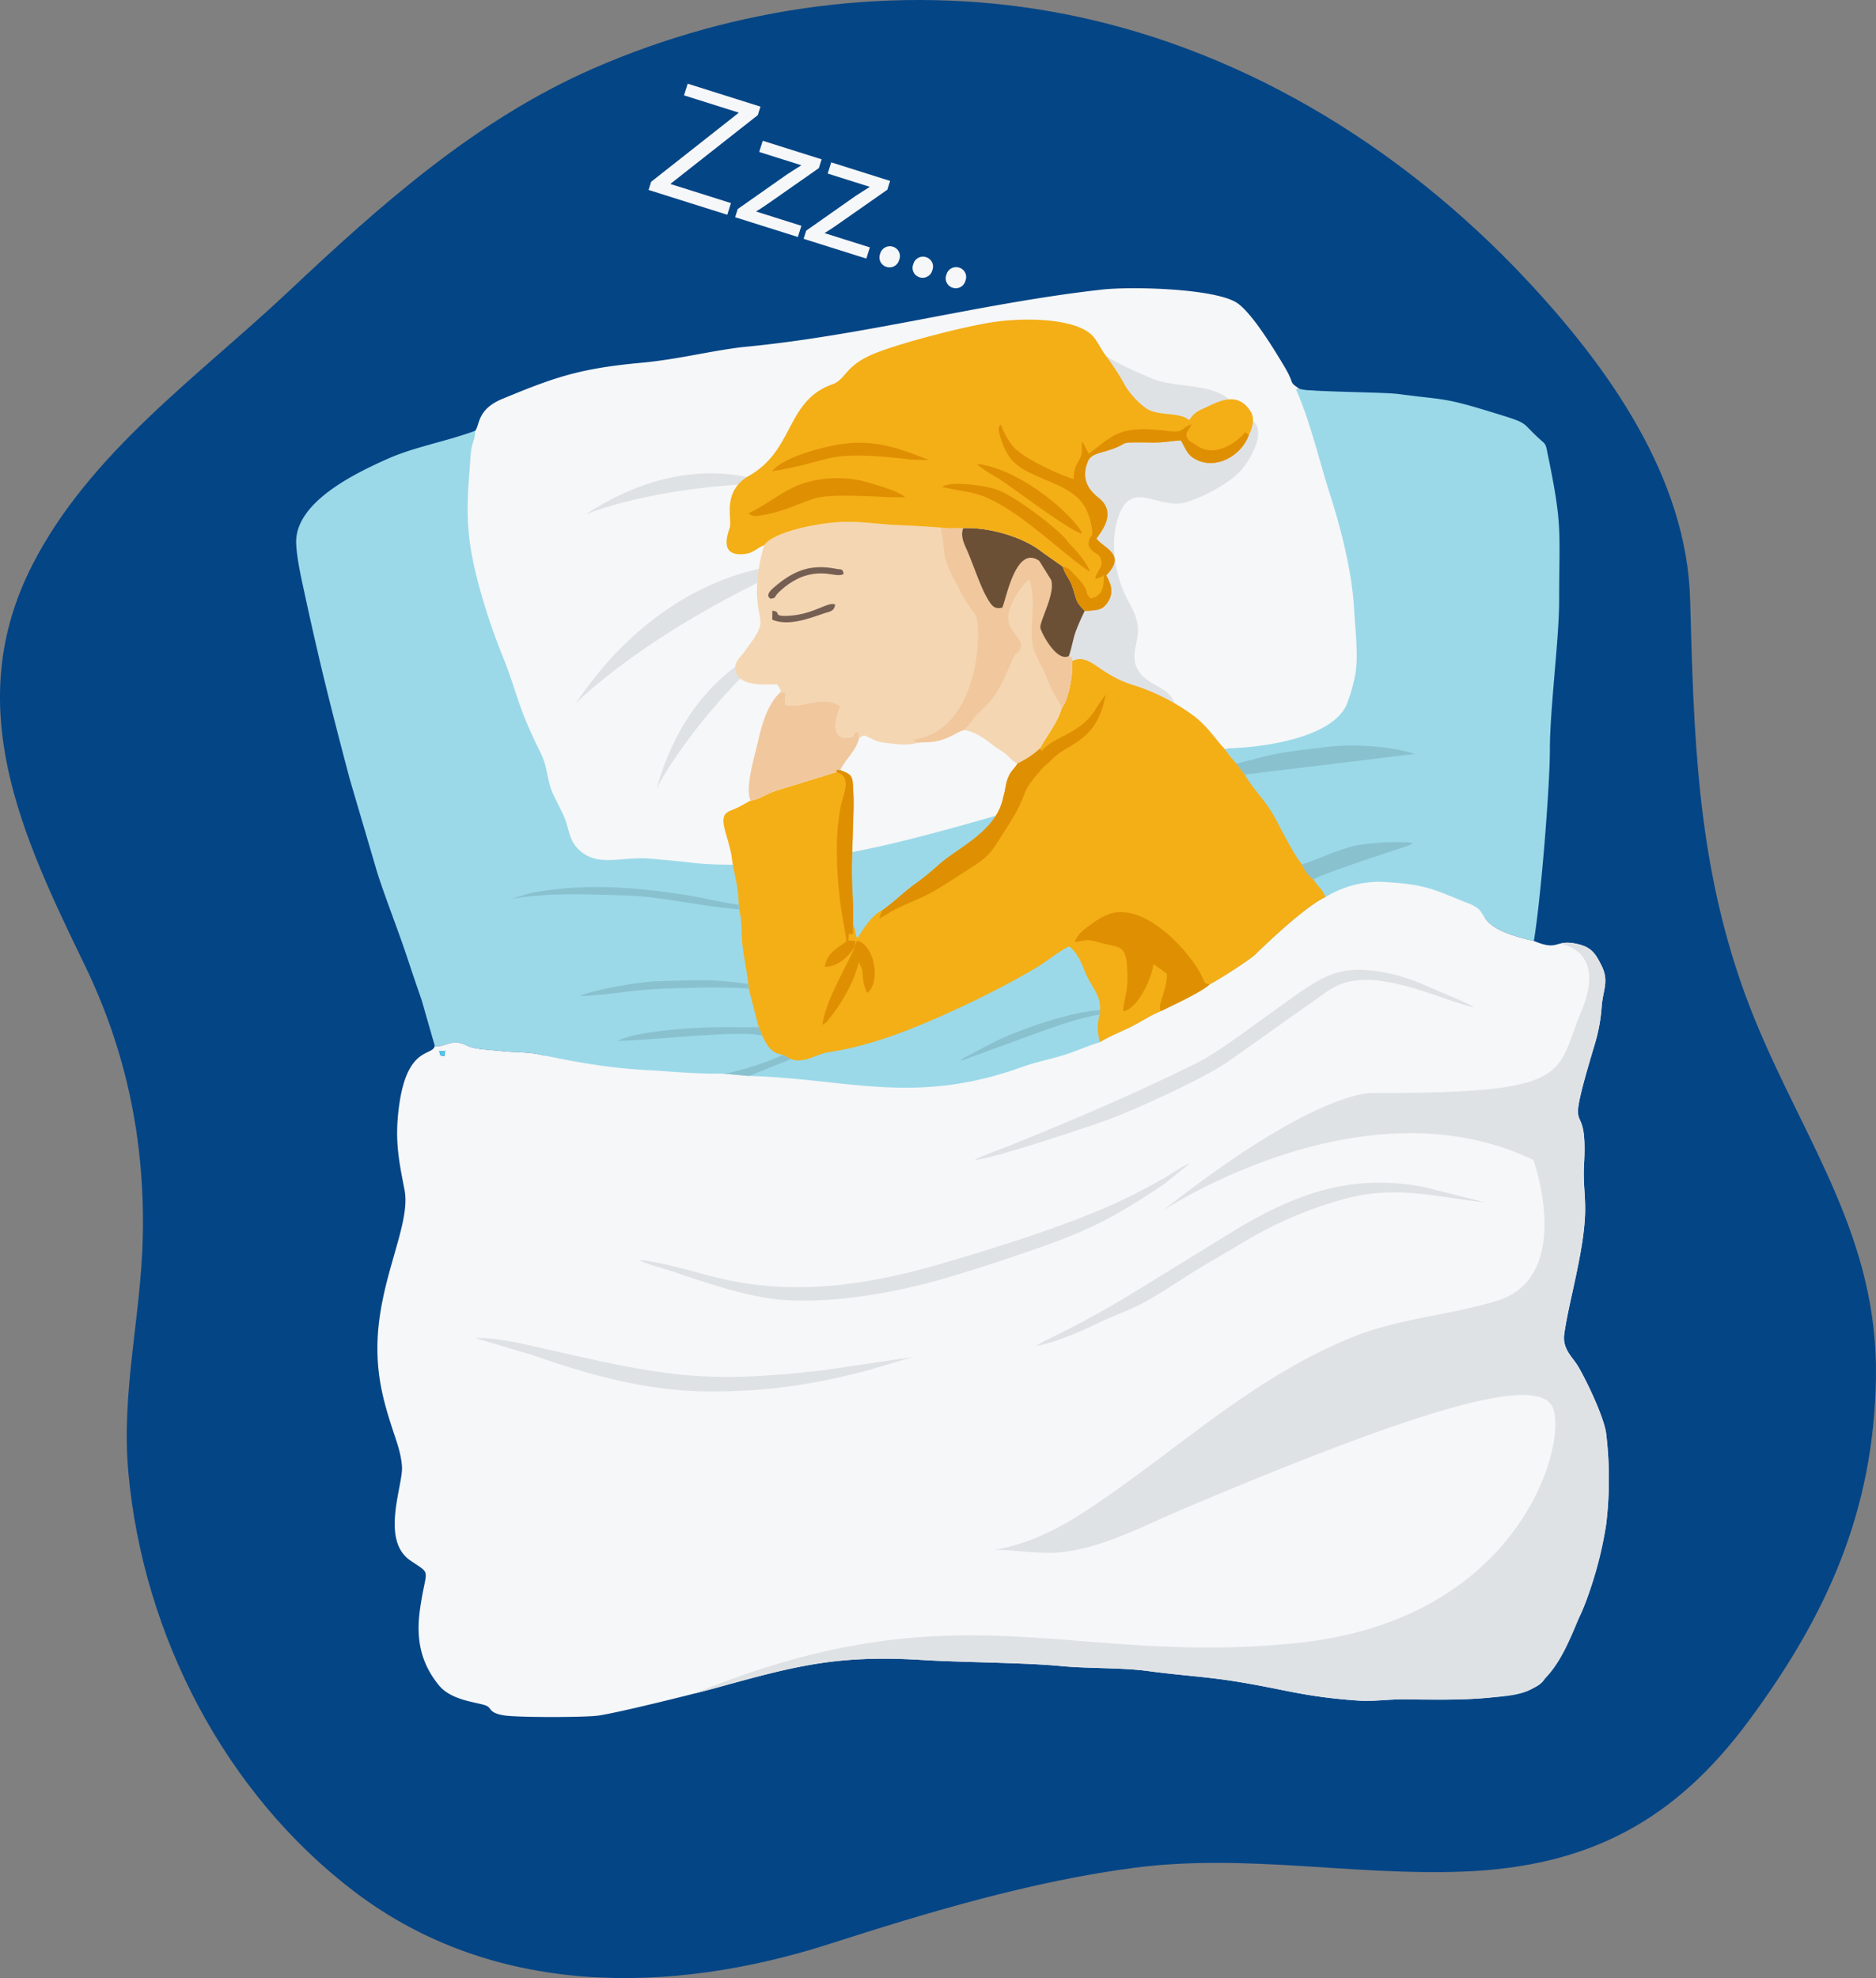 <svg xmlns="http://www.w3.org/2000/svg" width="572.203" height="603.12" viewBox="0 0 572.203 603.12">
  <rect x="0" y="0" width="572.203" height="603.12" fill="#808080" stroke="none"/>
  <g id="Group_311" data-name="Group 311" transform="translate(-5723.846 661.159)">
    <path id="Path_869" data-name="Path 869" d="M6310.625-281.427c-1.511-3.645-2.952-7.362-4.295-11.172-13.923-39.5-14.856-76.96-15.971-118.1-1.01-37.295-24.908-70.853-49.846-97.493-38.636-41.274-88.9-71.929-144.97-81.855-46.965-8.314-96.155-1.683-139.773,17.375-35.75,15.621-64.924,41.62-93.023,68.069-27.348,25.743-60.549,49.041-78.038,83.283-21.858,42.8-3.26,82.38,15.875,121.791,12.868,26.5,18.468,53.782,17.811,83.128-.542,24.143-6.613,47.28-4.4,71.745,4.476,49.47,29.4,97.966,69.271,128.1,42.266,31.935,96.115,31.25,144.641,15.679,29.285-9.4,61.369-19.1,92.938-23.2,33.875-4.395,66.41,2.438,100.142,1.168,38.73-1.458,64.857-15.739,87.288-46.031,23.983-32.389,38.145-64.137,38.76-104.678C6347.675-215.84,6325.709-245.031,6310.625-281.427Z" transform="translate(-51 -67.586)" fill="#044586"/>
    <g id="Group_319" data-name="Group 319" transform="translate(5814.179 -635.647)">
      <g id="Group_317" data-name="Group 317" transform="translate(0 62.367)">
        <path id="Path_870" data-name="Path 870" d="M6159.452,1896.541c-.766-3.721-.43-2.99-2.829-5.174-5.912-5.379-2.186-4.218-15.879-8.39-13.328-4.06-13.409-3.262-26.746-5.04-3.674-.49-17.973-.608-25.616-1.054h0c-.449-.038-.953-.07-1.507-.1a14.062,14.062,0,0,1-3.223-.453c-1.2.192-.5-.438-.917.329-44.348-.642-250.455,12.459-250.455,12.459-8.91,3.313-18.637,4.917-26.994,8.681-9.588,4.319-28.046,13.087-27.623,25.614.145,4.3,1.41,9.995,2.374,14.448,4.911,22.7,8.126,35.343,13.963,57.476l8.172,27.762c2.181,7.193,6.494,18.022,9.23,26.271,1.541,4.642,2.993,8.946,4.5,13.244l4.034,14.04c3.013.76,5.021-2.464,9.6-.146,2.492,1.261,6.135,1.27,10.779,1.77,3.665.394,8.04.279,11.259.956l2.042.425c13.558,13.631,28.561,28.18,28.561,28.18s119.5-10.6,121.238-10.6,136.886-59.481,136.886-59.481h0c1.518,2.1,4.514,4.646,14.86,6.91,2.042-11.888,4.9-46.47,4.9-58.686.006-11.917,2.808-33.459,2.818-44.818C6162.9,1919.2,6163.947,1918.355,6159.452,1896.541Z" transform="translate(-5777.656 -1845.663)" fill="#9bd9e9" fill-rule="evenodd"/>
        <path id="Path_871" data-name="Path 871" d="M6199.9,2332.518c-.742-5.228-6.24-16.55-8.54-20.387-1.747-2.917-4.864-5.306-4.228-9.864,1.421-10.192,6.2-25.678,6.373-37.536.069-4.91-.648-8.8-.349-14.021,1.354-23.648-6.723-3.346,3.157-36.4a52.319,52.319,0,0,0,2.254-12.189c.431-4.924,2.308-7.576-.143-12.35-1.841-3.586-2.985-5.615-7.923-6.564-6.3-1.211-5.125,2.4-12.648-.806-16.392-3.586-14.335-7.885-17.18-9.986a14.683,14.683,0,0,0-3.443-1.712c-9.8-3.925-12.45-5.7-26.295-6.323a31.579,31.579,0,0,0-16.606,4.641c-5.626,2.573-16.6,12.792-21.426,17.517-1.758,1.723-11.961,8.227-13.93,9.1-2.128,2.142-11.232,6.406-14.881,8.155-3.452,1.464-6.031,3.273-9.271,4.887-2.737,1.364-6.934,3.033-9.261,4.591-3.775,1.1-7.623,2.939-11.846,4.174-4.175,1.22-7.879,1.945-11.991,3.422-32.943,11.833-53.1,3.515-83.257,2.72l-7.891-.736c-8.452.157-15.821-.656-23.758-1.093-11.717-.646-21.584-2.491-32.55-4.794-3.219-.676-7.594-.562-11.258-.956-4.644-.5-8.287-.509-10.779-1.769-4.583-2.318-6.59.905-9.6.146-.6,3.252-8.241-.108-10.811,17.773-1.512,10.519-.243,16.811,1.581,26.143,2.11,10.8-8.312,27.855-8.273,48.436.017,9.208,1.958,16.4,4.558,24.385,1.13,3.47,2.662,7.374,2.939,11.562.378,5.725-6.672,22.347,2.58,28.659,6.8,4.638,4.708,1.859,2.878,15.112-1.215,8.8.269,16.131,5.8,22.914,4.207,5.153,13.169,5.153,14.975,6.511,1.022.767.7,1.956,4.8,2.653,4.047.688,24.259.645,28.593.108,5.56-.689,30.352-6.882,35.527-8.31,24.479-6.751,37.163-10.3,63.577-8.679,12.095.74,31.469.8,41.98,1.824,8.783.854,18.781.427,27.286,1.6,8.669,1.192,17.332,1.685,25.892,3.054,15.625,2.5,20.949,4.7,37.41,5.87,5.006.357,9.227-.355,14.011-.358,6.623,0,40.761,1.63,43.517-6.912.843-2.612-.533-1.829,1.6-4.924a41.5,41.5,0,0,0,2.986-4.007c1-1.869,1.093-3.016,2.511-4.964a34.8,34.8,0,0,0,3.02-3.986c3.321-6.16,7.215-20.988,8.348-28.532A116.206,116.206,0,0,0,6199.9,2332.518Zm-354.319-115.006c-1.661-.208-1,.047-1.623-1.5C5846.589,2216.2,5845.752,2215.056,5845.579,2217.512Z" transform="translate(-5800.349 -1983.393)" fill="#f6f7f8" fill-rule="evenodd"/>
        <path id="Path_872" data-name="Path 872" d="M6148.251,1915.465c-.639-11.474-4.007-24.544-7.287-34.767-3.474-10.836-6.033-22.333-10.357-32,.5-.88-.28-.2.958-.4-3.512-2.381-1.144-1.043-4.608-6.838-3.285-5.5-10.331-17.081-14.887-19.643-7.372-4.144-31.805-4.768-40.75-3.768-36.948,4.128-72.977,14.144-109.863,17.558-10.6,1.329-19.585,3.744-30.754,4.768-18.993,1.741-26.64,4.555-42.214,10.981-7.776,3.209-6.874,7.924-8.3,9.731-.065,2.535-.746,3.2-1.166,5.555-.338,1.9-.382,4.528-.561,6.547-1.255,14.235-.634,22.5,3.141,36.206a190.546,190.546,0,0,0,6.881,20.26c5,12.553,4.125,14.334,11.409,29.172,2.152,4.385,1.8,5.694,3.09,10.48.682,2.535,3.025,6.533,4.238,9.281,1.5,3.4,1.516,6.9,3.945,9.578,5.881,6.486,13.394,2.556,22.717,3.416,3.836.354,8.357.736,12.269,1.2,0,0,20.361,3.087,55.876-4.622s98.6-29.37,108.536-30.264c10.722-.349,32.383-3.406,35.81-14.37a50.779,50.779,0,0,0,2.31-8.462C6149.565,1929.142,6148.59,1921.572,6148.251,1915.465Z" transform="translate(-5825.569 -1817.63)" fill="#f6f7f8" fill-rule="evenodd"/>
        <path id="Path_873" data-name="Path 873" d="M5946.881,1938.3s19.841-8.508,55.505-9.492C6002.387,1928.808,5978.125,1917.615,5946.881,1938.3Z" transform="translate(-5858.559 -1869.336)" fill="#dfe2e5" fill-rule="evenodd"/>
        <path id="Path_874" data-name="Path 874" d="M5988.286,2070.123s9.418-19.425,35.721-43.531C6024.007,2026.591,5998.344,2034.027,5988.286,2070.123Z" transform="translate(-5878.354 -1917.53)" fill="#dfe2e5" fill-rule="evenodd"/>
        <path id="Path_875" data-name="Path 875" d="M5941.022,2021.335s21.349-21.835,67.449-42.374C6008.471,1978.962,5970.708,1977.424,5941.022,2021.335Z" transform="translate(-5855.758 -1894.756)" fill="#dfe2e5" fill-rule="evenodd"/>
        <path id="Path_876" data-name="Path 876" d="M6270.26,1862.772a6.967,6.967,0,0,0-.59-.5c-5.957-4.488-16.226-2.994-23.036-5.935-5.753-2.484-20.675-8.479-21.24-15.192l.874,16.777a201.008,201.008,0,0,0-7.484,22.2c-1.2,4.487-1.082,9.363-1.917,13.946-.9,4.972-3,9.738-3.466,14.778a115.034,115.034,0,0,0,1.178,30.483c1.354,7.119,1.693,16.913,7.675,21.943,5.735,4.823,13.846,5.394,20.7,3.7,4.749-1.173,13.133-3.508,10.455-10.134-1.7-4.212-7.132-4.743-10.066-8.382-3.191-3.957-1.554-7.28-.98-11.611.54-4.075-.893-7.067-2.795-10.557-4.036-7.4-5.832-17.76-2.987-25.862,4.041-11.513,12.144-1.915,20.6-4.277a47.587,47.587,0,0,0,14.8-7.844c3.375-2.748,7.885-9.8,7.08-14.434-.513-2.958-3.125-2.991-5.035-4.565C6272.214,1865.818,6271.742,1864.168,6270.26,1862.772Z" transform="translate(-5985.737 -1828.873)" fill="#dfe2e5" fill-rule="evenodd"/>
        <path id="Path_877" data-name="Path 877" d="M6095.131,2200.4l.643-1.708c5.707,1.7,7.074,13.152,3.078,16a13.347,13.347,0,0,1-1.3-4.581c-.111-.838-.1-1.9-.249-2.673l-1.006-2.178c-1.367,5.816-5.148,12.5-8.948,17.183-1.125,1.386-.631,1.09-2.163,1.925,1.1-8.059,8.617-19.817,9.947-23.969Z" transform="translate(-5924.679 -1999.809)" fill="#efa282" fill-rule="evenodd"/>
        <path id="Path_878" data-name="Path 878" d="M6207.333,2101.51a11.346,11.346,0,0,1-3.5-4.606c-2.281-2.562-6.354-10.728-8.2-14.129-3.074-5.669-6.481-8.407-9.277-13.275l-2.546-3.356a39.293,39.293,0,0,1-3.711-4.629c-2.683-2.721-4.5-6.1-9.036-9.731a64.116,64.116,0,0,0-18.135-9.395c-11.316-3.285-13.534-10.1-19.173-7.525.232,4.527-1.114,11.739-3.278,14.532-1,3.987-4.9,8.878-6.552,12.132a27.961,27.961,0,0,1-6.886,4.6c-.947,1.729-1.9,1.989-2.856,4.314-.81,1.976-.786,3.793-1.426,5.715-1.633,9.245-11.165,14.362-17.082,18.719-3.038,2.235-4.723,4.292-9.809,7.927-3.273,2.339-6.7,5.758-10.008,8.036-3.5,1.312-7.584,8.517-7.6,8.65-.667-1.255-.319-.516-.664-1.97-.122-.513-.134-.744-.279-1.245l-.453-1.1c.282-3.732-.231-10.242-.324-14.415-.106-4.723.207-9.239.286-13.924.073-3.584.364-7.76.167-11.3-.3-5.393.176-5.812-4.03-7.366-2.074-.25-.659-.025-1.177.59l-13.3,4.114c-2.423.8-4.511,1.257-6.73,2.194-1.918.81-3.87,2.1-6.107,2.382-1.946,1-2.947,1.729-4.842,2.516-2.1.872-3.552,1.246-3.437,3.916.115,2.7,2.32,7.785,2.622,11.733.783,4.882,1.95,8.079,2.034,13.544l.108,1.442c.923,2.934.671,8.032,1.065,11.295.48,3.979,1.356,7.714,1.74,11.479l.117,1.344,3.074,11.816,1.1,2.638c1.39,2.92,2.675,5.276,6.235,5.789l2.453,1.311c4.275,1.462,7.945-1.688,11.663-2.155a88.325,88.325,0,0,0,12.306-2.742c14.423-3.932,39.246-15.874,51.684-23.476,2.379-1.454,7.169-5.252,9.268-5.982,3.021,2.507,3.528,4.958,5.369,8.958,1.711,3.717,4.352,6.12,4.014,10.494l-.1,1.3a14.179,14.179,0,0,0,.125,8.427c2.327-1.558,6.523-3.227,9.261-4.592,3.239-1.615,5.819-3.423,9.27-4.887,3.649-1.748,12.754-6.013,14.881-8.155,1.969-.876,12.172-7.38,13.93-9.1,4.822-4.725,15.8-14.944,21.427-17.517C6209.673,2103.869,6208.733,2103.854,6207.333,2101.51Z" transform="translate(-5897.037 -1921.213)" fill="#f4ae16" fill-rule="evenodd"/>
        <path id="Path_879" data-name="Path 879" d="M6137.048,1996.517c-.24-1.641.137-.781-1.027-1.512-3.848,2.045-8.67-7.593-8.715-8.687-.1-2.23,4.632-10.38,3.289-14.518l-3.61-5.788c-7.184-5.1-10.108,11.846-11.279,14.267-2.27.371-3.026.08-5.136-3.891-1.752-3.3-3.829-9.458-5.454-13.223-.977-2.265-2.29-4.634-1.326-7.141l-4.543.017c-5.41-.427-9.66-.706-15.409-.95-5.4-.23-10.217-1.015-15.407-1.008-7.352.012-22.21,2.736-25.324,7.128a47.823,47.823,0,0,0-2.221,14.374c.291,10.837,3.918,7.837-4.232,18.631-1.14,1.509-2.948,2.88-2.255,5.5,1.325,5.026,10.233,3.79,12.554,3.939a4.279,4.279,0,0,1,1.215,2.291l1.488.433a12.588,12.588,0,0,0-.115,3.5c4.942,1.4,11.325-3.277,16.768.408-.018.077-4.416,9.963,2.137,9.64,3.642-.18.252-1.3,3.455-1.86l.077,2.094c1.715-1.381,1.483-.99,3.686-.023a11.35,11.35,0,0,0,4.428,1.344c3.1.371,6.628.97,9.724-.033,3.741-.359,4.6.067,8-1.09,2.527-.861,3.785-1.938,5.956-2.742,3.3.145,6.97,2.906,8.819,4.37,1.387,1.1,2.565,1.673,3.879,2.665,1.158.874,2.112,2.349,3.866,3.126a27.94,27.94,0,0,0,6.886-4.6c1.65-3.254,5.557-8.145,6.553-12.132C6135.935,2008.256,6137.281,2001.044,6137.048,1996.517Z" transform="translate(-5900.325 -1882.865)" fill="#f4d6b2" fill-rule="evenodd"/>
        <path id="Path_880" data-name="Path 880" d="M6139.428,2023.178c3.74-.359,4.6.067,8-1.09,2.527-.861,3.786-1.938,5.956-2.742.1-.078.238-.179.3-.234s.217-.168.3-.234l1.824-1.946a11.218,11.218,0,0,1,2.045-2.64c6.963-6.114,7.789-10.567,10.882-17.135,1.072-2.277,1.128-.559,2.053-2.581,1.378-3.01-3.6-5.035-3.694-9.352-.08-3.667,3.831-10.049,6.5-11.8,2.52,7.752-.754,16.287,1.67,22.265,1.365,3.365,2.672,5.039,4.019,8.625,1.873,4.984,4.121,6.986,4.1,8.47,2.163-2.794,3.509-10.006,3.277-14.533-.239-1.641.137-.781-1.028-1.511-3.847,2.045-8.668-7.593-8.714-8.687-.1-2.23,4.632-10.381,3.289-14.518l-3.611-5.788c-7.184-5.1-10.108,11.846-11.278,14.267-2.27.371-3.026.08-5.136-3.891-1.753-3.3-3.829-9.458-5.454-13.223-.978-2.265-2.289-4.634-1.326-7.141l-4.543.017-2.329-.07c1.975,8.576-.765,6.812,5.64,18.622a38.79,38.79,0,0,0,4.5,7.162c1.771,2.212,1.247,8.032,1.017,11.089-.847,11.245-6.288,26.21-19.668,27.659l1.409.945Z" transform="translate(-5949.937 -1884.595)" fill="#f1c79d" fill-rule="evenodd"/>
        <path id="Path_881" data-name="Path 881" d="M6042.708,2086.6c2.237-.28,4.189-1.572,6.107-2.382,2.22-.937,4.308-1.391,6.731-2.194l13.3-4.114c.517-.615-.9-.84,1.175-.59,1.78-3.539,5.03-6.22,5.729-9.656l-.077-2.094c-3.2.563.187,1.681-3.456,1.861-6.552.323-2.155-9.563-2.137-9.64-5.443-3.685-11.825.988-16.767-.408a12.549,12.549,0,0,1,.115-3.5l-1.489-.432c-3.673,3.205-5.587,8.89-7,15.178-1.03,4.572-4.07,14.314-2.224,17.971Z" transform="translate(-5904.093 -1930.372)" fill="#f1c79d" fill-rule="evenodd"/>
        <path id="Path_882" data-name="Path 882" d="M6199.415,1996.758c.859-2.462,1.209-4.916,2-7.259a69.675,69.675,0,0,1,2.818-6.471c-2.528-2.89-2.169-2.191-3.454-6.521-1.035-3.492-2.266-3.883-3.217-6.993l-6.062-4.251c-5.714-4.727-16.379-7.848-24.321-7.487-.964,2.508.349,4.876,1.326,7.142,1.625,3.765,3.7,9.925,5.454,13.223,2.11,3.971,2.866,4.262,5.136,3.891,1.17-2.421,4.095-19.372,11.279-14.267l3.611,5.788c1.342,4.137-3.384,12.288-3.289,14.518.046,1.094,4.867,10.732,8.715,8.687Z" transform="translate(-5963.719 -1884.618)" fill="#6c5035" fill-rule="evenodd"/>
        <path id="Path_883" data-name="Path 883" d="M6258.978,2212.289c3.649-1.749,12.753-6.013,14.881-8.155-2.165-.217-1.16-.818-3.789-4.971-4.7-7.427-16.957-20.1-27.169-16.359a23.851,23.851,0,0,0-5.558,3.328c-1.884,1.338-3.988,2.866-4.57,5.146,3.988-.625,3.434-1.048,7.688.147,6.8,1.909,8.291.073,8.331,11.287.015,4.2-1.372,6.935-1.234,9.646,3.692-.5,8.229-8.417,9.171-14.417l4.086,2.975c.148,5.218-3.068,9.3-1.837,11.373Z" transform="translate(-5995.237 -1991.889)" fill="#df8f02" fill-rule="evenodd"/>
        <path id="Path_884" data-name="Path 884" d="M6167.488,2071.5a27.936,27.936,0,0,1-6.886,4.6c-.947,1.729-1.9,1.989-2.855,4.314-.81,1.976-.786,3.793-1.427,5.715-1.632,9.245-11.164,14.363-17.082,18.719-3.037,2.235-4.723,4.292-9.809,7.927-3.272,2.339-6.7,5.758-10.008,8.036a14.48,14.48,0,0,0-.942,2.548c1.941-.972,3.094-1.954,5.374-3.048,8.324-4,7.807-2.894,16.918-8.794,11.907-7.711,10.311-5.893,17.386-17.168,6.3-10.045,2.609-8.226,9.29-15.917a14.284,14.284,0,0,1,2.1-2.1c.966-.834,1.229-1.231,2.392-2.265,4.9-4.354,13.033-5.1,15.546-18.917a62.629,62.629,0,0,0-3.572,5.205c-4.75,6.917-12.306,7.509-15.943,11.971l-.481-.823Z" transform="translate(-5940.596 -1931.179)" fill="#df8f02" fill-rule="evenodd"/>
        <g id="Group_312" data-name="Group 312" transform="translate(54.546 207.809)">
          <path id="Path_885" data-name="Path 885" d="M5977.917,2358.266c2.85,1.5,6.793,2.31,10.129,3.449,9.848,3.362,23.2,7.9,33.375,8.685,15.875,1.223,34.3-2.134,48.492-6.16,7.1-2.013,14.2-4.3,20.973-6.578,21.4-7.209,28.908-10.219,47.41-22.636l7.772-6.313c-1.655.487-6.192,3.62-8.338,4.817-2.941,1.64-5.71,3.139-8.827,4.73-16.111,8.224-41.379,16.1-59.068,21.23-23.317,6.768-45.857,9.942-69.744,3.74-5.105-1.326-16.93-4.763-22.173-4.966Z" transform="translate(-5927.942 -2269.776)" fill="#dfe2e5" fill-rule="evenodd"/>
          <path id="Path_886" data-name="Path 886" d="M6174.057,2273.795c5.517-.276,36.159-10.589,41.119-12.436,8.378-3.12,29.509-12.721,36.452-17.719l23.49-16.649c2.878-1.887,4.751-3.573,8.011-5.539,12.146-7.329,31.645,3.04,43.272,5.844-1.363-1.132-7.682-3.687-9.387-4.4-3.542-1.488-6.524-2.933-9.91-4.12-6.565-2.3-16.205-4.4-23.735-1.731-5.778,2.051-12.56,7.465-16.984,10.553-6.6,4.609-17.893,13.393-24.778,16.766-19.989,9.793-37.22,17.138-57.721,25.394-2.51,1.01-7.563,2.708-9.829,4.042Z" transform="translate(-6021.711 -2215.79)" fill="#dfe2e5" fill-rule="evenodd"/>
          <path id="Path_887" data-name="Path 887" d="M6210.205,2389.945c4.68-.678,13.427-4.285,17.4-6.282,5.043-2.535,11.589-4.772,16.039-7.289,5.175-2.927,9.684-5.955,14.426-8.943,4.675-2.944,9.737-5.742,14.638-8.7a121.138,121.138,0,0,1,32.746-13.929c15.559-3.8,26.97-.141,41.639,1.378l-18.7-4.708c-22.022-4.073-38.446,1.824-56.921,12.761l-29.793,18.324a305.834,305.834,0,0,1-29.219,16.009l-2.252,1.38Z" transform="translate(-6038.993 -2275.257)" fill="#dfe2e5" fill-rule="evenodd"/>
          <path id="Path_888" data-name="Path 888" d="M5954.17,2447.205c17.6,0,31.54-2.162,48.086-6.531l13.371-3.985-26.923,3.992c-37.84,4.455-49.778,1.541-87.31-6.967-5.566-1.261-13.067-3.006-19.229-2.834l17,5.07c17.751,6.151,35.395,11.255,55.005,11.255Z" transform="translate(-5882.165 -2318.614)" fill="#dfe2e5" fill-rule="evenodd"/>
        </g>
        <path id="Path_889" data-name="Path 889" d="M6095.823,2152.74l.1-1.616-2.13-.071.169-2.093c.95-.327-.6.053.47.076.559.012.175.3.8-.076l-.031-2.861c.282-3.732-.231-10.242-.325-14.414-.106-4.723.207-9.239.287-13.925.072-3.584.363-7.76.167-11.3-.3-5.393.176-5.812-4.03-7.366-2.074-.25-.659-.025-1.175.59,5.046,1.17,1.975,7.085,1.346,10.428a70.732,70.732,0,0,0-1.177,13.634,111.822,111.822,0,0,0,.854,14.014c.666,6.262,1.734,10.424,2.078,13.532-2.9,2.186-6.035,3.561-6.589,7.763,3.937.058,7.519-3.345,9.192-6.318Z" transform="translate(-5925.37 -1952.145)" fill="#df8f02" fill-rule="evenodd"/>
        <path id="Path_890" data-name="Path 890" d="M6095.131,2200.4c-1.33,4.152-8.846,15.91-9.947,23.969,1.532-.835,1.038-.539,2.163-1.925,3.8-4.686,7.581-11.367,8.948-17.183l1.006,2.178c.144.772.137,1.835.249,2.673a13.347,13.347,0,0,0,1.3,4.581c4-2.848,2.629-14.3-3.078-16l-.643,1.708Z" transform="translate(-5924.679 -1999.809)" fill="#df8f02" fill-rule="evenodd"/>
        <g id="Group_314" data-name="Group 314" transform="translate(131.29 9.574)">
          <path id="Path_891" data-name="Path 891" d="M6188.963,1863.857c-3.765-5.793-9.007-3.3-13.24-1.273-2.909,1.391-3.564,1.43-5.441,4.031-2.678-2.338-8.28-1.358-11.942-2.956-2.526-1.1-6.21-5.106-7.668-7.722a76.322,76.322,0,0,0-5.883-9.073c-2.67-3.735-2.9-6.156-7.217-8.19-6.747-3.184-18.914-3.146-26.954-1.954-8.515,1.261-27.3,6.048-35.855,9.412-9.639,3.79-9,8.043-13.314,9.576-14.208,5.049-11.514,19.958-25.36,27.857-8.3,4.733-5.253,12.876-5.865,15.612-.305,1.369-4,9.488,4.907,8.2,2.288-.33,3.383-1.832,5.566-2.63,3.114-4.392,17.972-7.116,25.324-7.128,5.19-.007,10.009.778,15.407,1.008,5.75.245,10,.523,15.41.95l4.544-.017c7.941-.361,18.606,2.76,24.32,7.487l6.062,4.251c.951,3.11,2.182,3.5,3.218,6.993,1.285,4.33.925,3.631,3.453,6.521,3.81-.24,5.407-.152,7.088-2.784,2-3.126.679-5.881-.554-8.064,6.28-6.384-.428-8.069-2.963-11.2.633-1.2,6.159-6.969,1.525-11.686-1.285-1.307-7.217-4.644-4.066-12,.807-1.884,3.067-2.318,5.38-3,9.008-2.677,1.543-2.78,14.555-2.622,3.054.038,5.481-.527,8.4-.628,1.214,2.157,1.874,4.068,3.676,5.267,6.125,4.074,14.614-.1,17.056-7.046C6189.542,1869.133,6190.475,1866.183,6188.963,1863.857Z" transform="translate(-6029.206 -1835.974)" fill="#f4ae16" fill-rule="evenodd"/>
          <g id="Group_313" data-name="Group 313" transform="translate(6.698 31.898)">
            <path id="Path_892" data-name="Path 892" d="M6207.784,1940.516c.951,3.11,2.181,3.5,3.217,6.993,1.284,4.33.924,3.631,3.453,6.521,3.809-.24,5.407-.152,7.088-2.784,2-3.126.679-5.881-.554-8.064,6.281-6.384-.428-8.069-2.963-11.205.633-1.2,6.159-6.969,1.525-11.686-1.284-1.307-7.217-4.644-4.067-12,.808-1.884,3.069-2.318,5.381-3,9.007-2.677,1.543-2.78,14.555-2.621,3.053.037,5.481-.527,8.4-.628,1.214,2.157,1.873,4.068,3.676,5.267,6.125,4.074,14.614-.1,17.055-7.046-.407-.273-.963-.494-1.237-.686-.788,1.365-8.474,8.6-14.848,3.914-1.747-1.283-2.34-1.009-2.88-2.674a1.306,1.306,0,0,1,.017-1.2c.131-.4,1.109-1.643,1.45-2.517-3.84,1.424-1.858,2.7-7.651,2.008-14.56-1.743-15.985,1.294-23.727,6.98l-1.978-3.787c-.538,3.241.627,2.827-1.076,5.949a9.813,9.813,0,0,0-1.51,5.6c-4.291-1.314-16.335-6.7-18.928-10.517a23,23,0,0,1-3.295-6.154c-.277.384-1.214.412-.245,3.566,2.671,8.7,5.918,9.9,15.164,13.832,7.352,3.124,10.951,5.7,12.534,12.683,1.252,5.518-.521,2.676-.73,6.6,1.324,3.123,3.017,2.062,3.8,4.415.823,2.484-1.276,3.337-1.793,5.994,1.595-.538,1.768-.353,2.633-1.245-.087.947.792,6.4-3.976,7.192-2.662-2.723.839-1.4-5.607-7.943a4.581,4.581,0,0,0-2.884-1.741Z" transform="translate(-6111.923 -1897.091)" fill="#df8f02" fill-rule="evenodd"/>
            <path id="Path_893" data-name="Path 893" d="M6042.039,1939.347c.83.7,1.232.955,3.445.654,7.56-1.025,14.228-4.859,18.274-5.579,6.985-1.243,21.842.359,26.012-.055-2.223-1.873-8.211-3.543-11.591-4.551a34.585,34.585,0,0,0-14.7-.756c-9.415,1.486-12.793,5.994-21.442,10.287Z" transform="translate(-6042.039 -1912.161)" fill="#df8f02" fill-rule="evenodd"/>
            <path id="Path_894" data-name="Path 894" d="M6200.233,1958.653c-.989-2.653-4.064-6.242-6.126-8.352-.867-.887-1.053-1.362-1.933-2.277-3.664-3.806-15.646-12.993-20.95-14.539-3.627-1.057-12.9-2.538-16.136-.667,5.1,1.406,9.063,1.152,14.2,3.554,6.17,2.884,10.914,6.664,15.983,10.617,2.468,1.924,13.276,11.126,14.961,11.664Z" transform="translate(-6096.085 -1913.743)" fill="#df8f02" fill-rule="evenodd"/>
            <path id="Path_895" data-name="Path 895" d="M6055.828,1916.593c17.585-2.814,16.011-6.106,35.521-4.286,2.246.21,4.17.358,6.4.727l5.951.122c-7.735-2.885-15.064-6.1-25.09-5.036-7.008.74-19.655,4.293-22.779,8.474Z" transform="translate(-6048.632 -1902.265)" fill="#df8f02" fill-rule="evenodd"/>
            <path id="Path_896" data-name="Path 896" d="M6175.553,1920.284c1.459,1.657,6.1,4.093,8.092,5.465,4.943,3.414,20.3,14.946,23.916,15.827-.489-2-4.8-6.2-6.156-7.441-6.17-5.67-16.776-12.912-25.853-13.852Z" transform="translate(-6105.869 -1908.179)" fill="#df8f02" fill-rule="evenodd"/>
          </g>
        </g>
        <path id="Path_897" data-name="Path 897" d="M6054.324,1990.252c1.876-.5.753-.145,2.168-1.708a22.628,22.628,0,0,1,6.871-4.792c7.317-2.868,10.929.308,13.192-1.105-.411-1.676-.389-1.176-2.444-1.568-8.022-1.529-13.219.808-19.128,5.975-2.707,2.367-.69,3.15-.658,3.2Z" transform="translate(-5909.565 -1895.551)" fill="#755e52" fill-rule="evenodd"/>
        <path id="Path_898" data-name="Path 898" d="M6055.923,2004.155l-.033,2.739c4.773,1.984,10.8-.208,15.424-1.821,2.033-.71,3.454-.566,3.756-2.82-2.095-.993-6.443,2.983-14.038,3.437-5.547.332-1.984-1.223-5.109-1.535Z" transform="translate(-5910.674 -1905.818)" fill="#755e52" fill-rule="evenodd"/>
        <g id="Group_316" data-name="Group 316" transform="translate(64.635 139.443)">
          <g id="Group_315" data-name="Group 315">
            <path id="Path_899" data-name="Path 899" d="M6327.122,2090.29l2.546,3.356,51.908-6.272c-7.3-2.463-19.245-3.182-27.73-2.048-4.895.654-9.372,1-14.041,1.909-6.979,1.356-8.364,2.17-12.683,3.055Z" transform="translate(-6104.978 -2084.802)" fill="#8ac1cf" fill-rule="evenodd"/>
            <path id="Path_900" data-name="Path 900" d="M6365.482,2148.006a11.351,11.351,0,0,0,3.5,4.606c1.917-1.61,28.9-10.244,29.316-10.479,1.022-.573.347-.145.928-.691-4.311-.646-14.539,0-18.729,1.154-5.557,1.529-10.253,3.863-15.012,5.409Z" transform="translate(-6123.317 -2111.759)" fill="#8ac1cf" fill-rule="evenodd"/>
            <path id="Path_901" data-name="Path 901" d="M5971.962,2174.243l-.108-1.442c-5.5-.629-10.895-2.158-16.634-3.021-15.5-2.332-29.913-3.5-45.514-.754-2.854.5-5.842,1.781-8.21,2.2,12.2-2.148,22.91-1.585,35.787-1.207,11.487.336,23.132,3.438,34.68,4.222Z" transform="translate(-5901.496 -2124.305)" fill="#8ac1cf" fill-rule="evenodd"/>
            <path id="Path_902" data-name="Path 902" d="M5994.8,2224.39l-.117-1.344c-10.652-1.669-16.477-1.142-27.247-.884-5.92.143-19.984,2.56-24.284,4.608,8.044-.216,16.43-1.982,24.775-2.276,9.218-.326,17.512-.6,26.873-.1Z" transform="translate(-5921.41 -2150.333)" fill="#8ac1cf" fill-rule="evenodd"/>
            <path id="Path_903" data-name="Path 903" d="M6009.636,2251.953l-1.1-2.639-10.81-.02c-8.144,0-25.771,1.02-32.267,4.157,8.416.14,38.154-3.5,44.176-1.5Z" transform="translate(-5932.076 -2163.442)" fill="#8ac1cf" fill-rule="evenodd"/>
            <path id="Path_904" data-name="Path 904" d="M6208.285,2240.737l.1-1.3c-8.5.231-25.567,6.16-33.29,10.179l-8.275,4.353c-.984.7-.447.225-1.06.961l20.642-7.534c5.449-2.029,15.851-5.807,21.882-6.658Z" transform="translate(-6027.835 -2158.729)" fill="#8ac1cf" fill-rule="evenodd"/>
            <path id="Path_905" data-name="Path 905" d="M6027.167,2271.195l7.891.737,12.767-5.141-2.454-1.311c-2.726,1.521-14.22,5.471-18.2,5.716Z" transform="translate(-5961.577 -2171.18)" fill="#8ac1cf" fill-rule="evenodd"/>
          </g>
        </g>
        <path id="Path_906" data-name="Path 906" d="M5862.83,2264.728c.173-2.456,1.01-1.315-1.623-1.5.62,1.543-.038,1.289,1.623,1.5Z" transform="translate(-5817.599 -2030.609)" fill="#51c7ea" fill-rule="evenodd"/>
        <path id="Path_907" data-name="Path 907" d="M6274.088,2200.293c.009,0,14.689,1.489,6.647,20.6s-1.549,25.079-63.358,24.9c0,0-16.593-1.768-64.363,35.945,0,0,60.843-40.563,113.138-15.5,0,0,12.57,35.547-11.06,42.874-14.555,4.513-29.615,5.282-43.913,11.034-31.7,12.753-54.72,35.66-82.7,53.815-7.833,5.083-17.447,9.682-26.8,11.126,5.065-.106,13.816,1.418,20.368.751,12.665-1.29,25.4-8.169,37-13.082,72.409-30.674,107.1-40.73,112.636-31.679s-7.827,65.167-77.552,72.408-102.835-17.824-184.11,15.476c2.763-.7,4.968-1.274,6.148-1.6,24.479-6.75,37.163-10.3,63.577-8.678,12.095.741,31.469.8,41.98,1.824,8.784.854,18.781.427,27.286,1.6,8.669,1.192,17.331,1.686,25.892,3.055,15.625,2.5,20.95,4.7,37.409,5.87,5.007.356,9.228-.355,14.012-.358,8.739-.005,17.461.35,26.181-.494,4.123-.4,9.807-.609,13.449-2.859,7.778-4.8,11.374-15.218,14.825-23.2a109.107,109.107,0,0,0,7.528-26.773,116.225,116.225,0,0,0-.014-27.794c-.742-5.229-6.24-16.551-8.539-20.387-1.747-2.917-4.864-5.305-4.229-9.864,1.421-10.192,6.205-25.677,6.374-37.535.069-4.91-.648-8.8-.349-14.022,1.354-23.648-6.722-3.346,3.156-36.4a52.3,52.3,0,0,0,2.255-12.189c.431-4.924,2.308-7.577-.143-12.35-1.841-3.587-2.985-5.616-7.923-6.565a11.243,11.243,0,0,0-3.363-.21Z" transform="translate(-5888.745 -2000.419)" fill="#dfe2e5" fill-rule="evenodd"/>
      </g>
      <g id="Group_318" data-name="Group 318" transform="translate(107.49 0)">
        <path id="Path_908" data-name="Path 908" d="M5877.231,1718.108l26.616-20.957.047-.147-16.642-5.245,1.123-3.562,22.2,7-.815,2.587-26.538,20.875-.045.147,18.4,5.8-1.122,3.563-24.011-7.568Z" transform="translate(-5876.447 -1688.196)" fill="#f6f7f8"/>
        <path id="Path_909" data-name="Path 909" d="M5927.815,1742.375l15.022-10.555c1.489-.979,2.818-1.794,4.292-2.724l.031-.1-12.787-4.03,1.078-3.417,17.958,5.66-.846,2.684-14.863,10.391c-1.439.995-2.752,1.922-4.194,2.755l-.031.1,13.762,4.338-1.076,3.416-19.13-6.029Z" transform="translate(-5900.63 -1704.142)" fill="#f6f7f8"/>
        <path id="Path_910" data-name="Path 910" d="M5967.834,1754.988l15.023-10.555c1.488-.979,2.817-1.794,4.292-2.724l.031-.1-12.786-4.03,1.076-3.417,17.959,5.661-.846,2.684L5977.72,1752.9c-1.44.995-2.752,1.923-4.195,2.755l-.031.1,13.763,4.338-1.077,3.416-19.13-6.029Z" transform="translate(-5919.762 -1710.172)" fill="#f6f7f8"/>
        <path id="Path_911" data-name="Path 911" d="M6011.616,1785.474a3.054,3.054,0,0,1,3.9-2.152,2.986,2.986,0,0,1,1.91,3.982,3.036,3.036,0,0,1-3.946,2.136A3,3,0,0,1,6011.616,1785.474Z" transform="translate(-5940.982 -1733.601)" fill="#f6f7f8"/>
        <path id="Path_912" data-name="Path 912" d="M6030.969,1791.574a3.054,3.054,0,0,1,3.9-2.152,2.987,2.987,0,0,1,1.91,3.982,3.036,3.036,0,0,1-3.946,2.136A3,3,0,0,1,6030.969,1791.574Z" transform="translate(-5950.234 -1736.517)" fill="#f6f7f8"/>
        <path id="Path_913" data-name="Path 913" d="M6050.323,1797.674a3.054,3.054,0,0,1,3.9-2.152,2.987,2.987,0,0,1,1.91,3.982,3.035,3.035,0,0,1-3.945,2.136A3,3,0,0,1,6050.323,1797.674Z" transform="translate(-5959.487 -1739.433)" fill="#f6f7f8"/>
      </g>
    </g>
  </g>
</svg>
